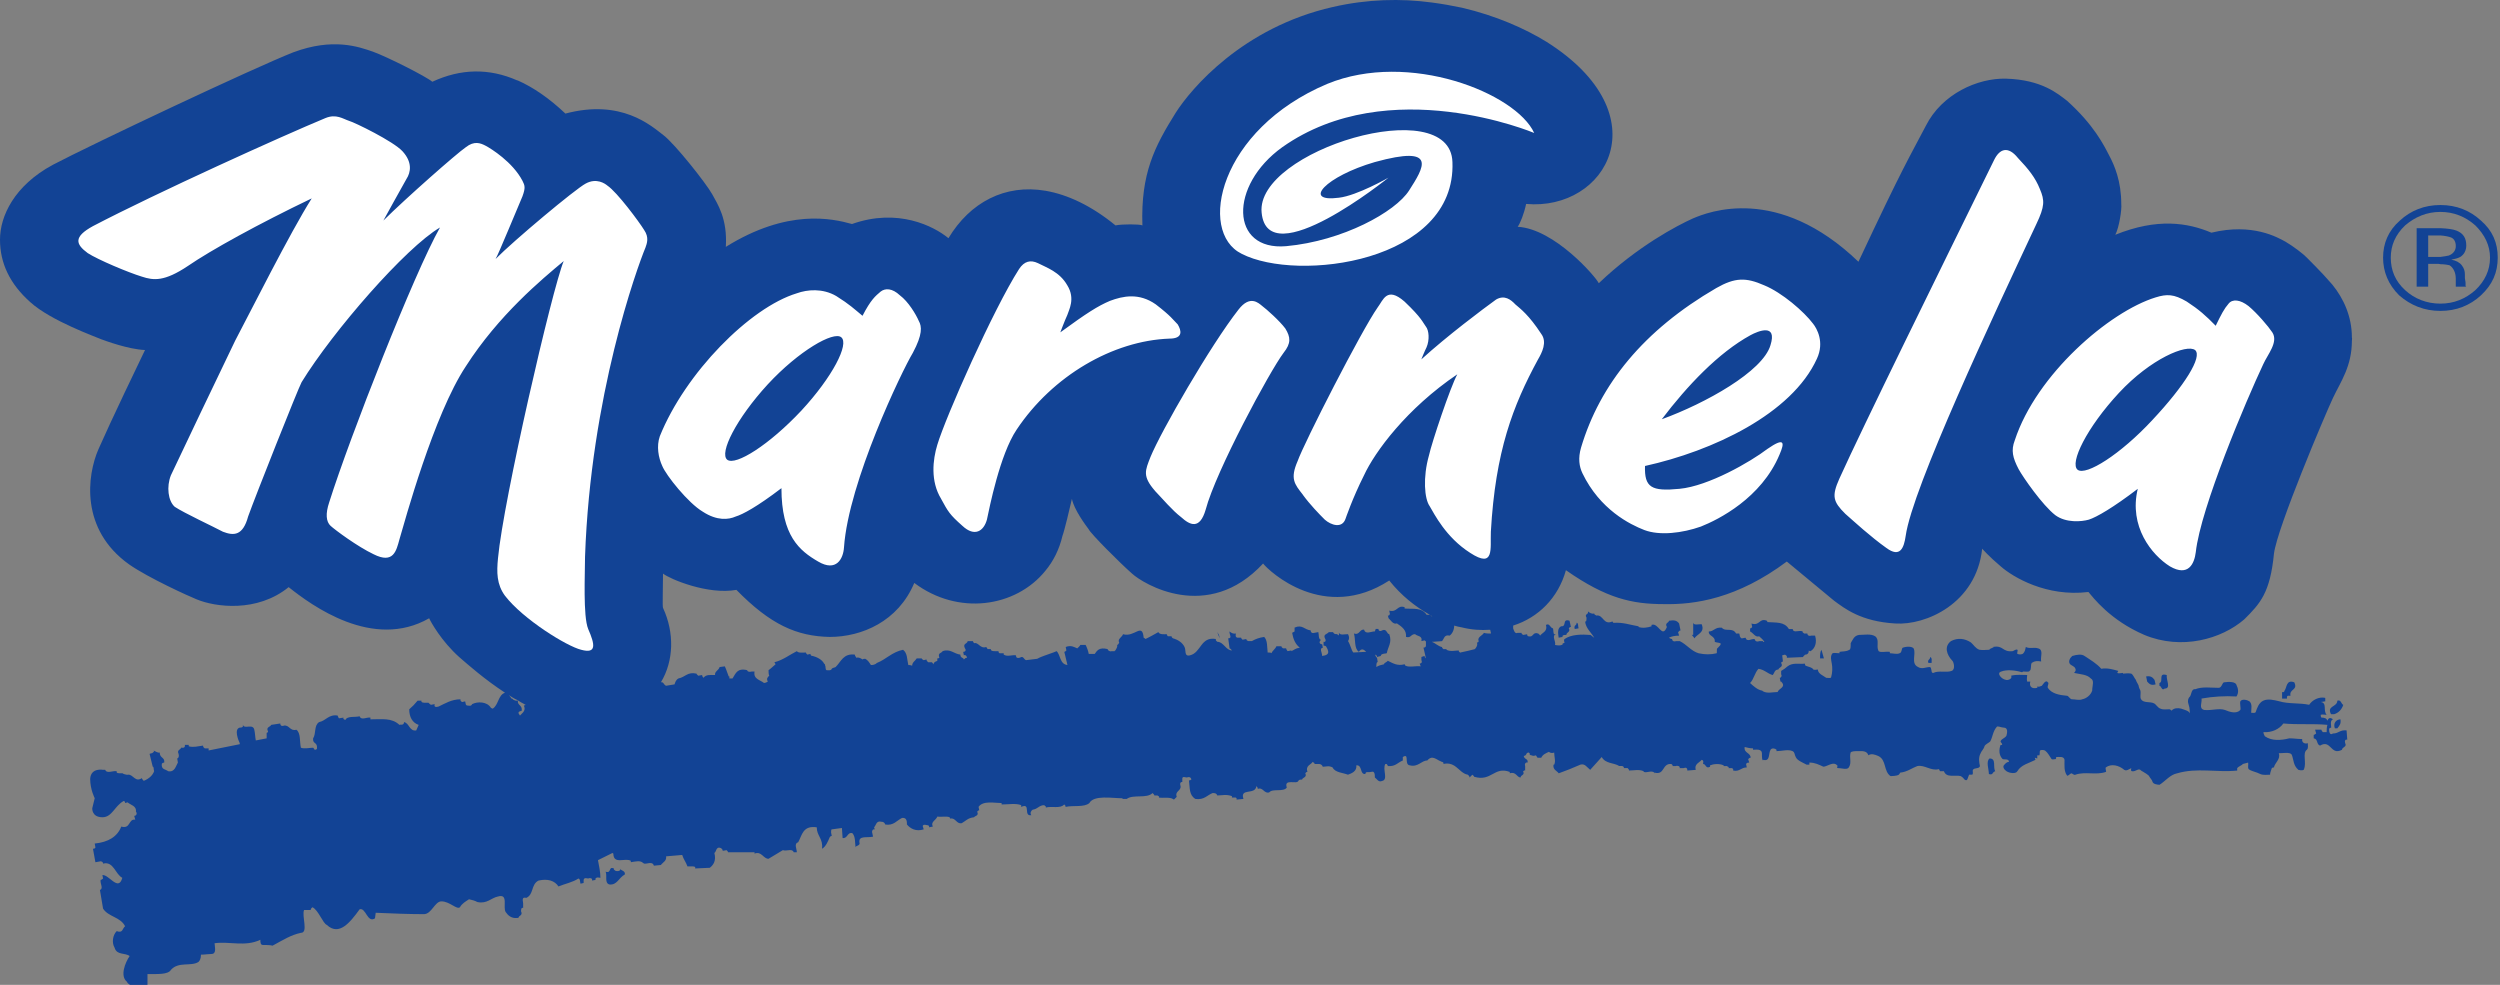 <svg width="132" height="52" viewBox="0 0 132 52" fill="none" xmlns="http://www.w3.org/2000/svg">
<rect x="0" y="0" width="132" height="52" fill="#808080" stroke="none"/>
<g clip-path="url(#clip0_101_3157)">
<path fill-rule="evenodd" clip-rule="evenodd" d="M27.309 4.245C25.814 3.587 24.32 3.623 22.826 4.317C22.512 4.044 20.445 3.001 19.689 2.728C18.951 2.472 17.585 1.978 15.482 2.764C13.433 3.568 4.835 7.626 2.786 8.704C0.757 9.8 0 11.408 0 12.652C0 13.895 0.517 14.991 1.605 15.959C2.694 16.946 5.111 17.806 5.351 17.915C5.553 17.988 6.771 18.445 7.657 18.481C7.381 19.048 5.811 22.319 5.203 23.708C4.594 25.097 4.225 27.948 6.808 29.794C7.822 30.507 10.001 31.494 10.37 31.64C11.366 32.061 13.581 32.353 15.241 31.001C16.458 31.97 19.688 34.345 22.659 32.645C22.751 32.846 23.305 33.851 24.246 34.693C24.689 35.077 25.575 35.862 26.663 36.575C26.294 36.703 26.33 37.215 26.017 37.417L25.925 37.38C25.722 37.033 25.205 37.033 24.928 37.179C24.873 37.307 24.762 37.253 24.689 37.253C24.559 37.253 24.596 37.106 24.559 37.033L24.393 37.069C24.356 37.033 24.283 36.996 24.32 36.923C23.839 36.923 23.508 37.142 23.157 37.306C23.029 37.344 22.899 37.344 22.954 37.178L22.751 37.215C22.696 37.178 22.659 37.142 22.622 37.105H22.456C22.382 37.105 22.216 37.105 22.253 36.995H22.05C21.902 37.178 21.773 37.306 21.607 37.452C21.607 37.854 21.773 38.165 22.106 38.274L21.976 38.567C21.607 38.621 21.607 38.165 21.33 38.129V38.165C21.293 38.312 21.163 38.238 21.09 38.274C20.684 37.89 20.167 37.981 19.558 37.981V37.89C19.355 37.854 19.079 38.055 18.986 37.818C18.747 37.89 18.341 37.781 18.23 38.019C18.193 37.982 18.1 37.982 18.138 37.89L17.898 37.927C17.862 37.89 17.862 37.854 17.825 37.78C17.345 37.707 17.216 38.055 16.847 38.128C16.57 38.31 16.699 38.731 16.533 38.986C16.496 39.297 16.773 39.169 16.736 39.516C16.736 39.553 16.699 39.589 16.606 39.589C16.606 39.553 16.57 39.516 16.533 39.48C16.33 39.48 16.09 39.553 15.887 39.48C15.814 39.17 15.887 38.694 15.648 38.53C15.315 38.621 15.279 38.274 15.002 38.31C14.929 38.347 14.799 38.347 14.799 38.2L14.319 38.273C14.282 38.383 14.023 38.383 14.153 38.621C14.153 38.657 14.116 38.693 14.079 38.693V38.985L13.507 39.095C13.471 38.913 13.471 38.73 13.434 38.565C13.379 38.163 12.899 38.529 12.825 38.272V38.345C12.825 38.418 12.696 38.418 12.659 38.418C12.346 38.49 12.585 39.094 12.659 39.24V39.294L11.016 39.624V39.514H10.813C10.758 39.477 10.721 39.441 10.721 39.367C10.444 39.404 10.204 39.476 9.965 39.404V39.33H9.762V39.404C9.725 39.513 9.632 39.476 9.559 39.476C9.559 39.585 9.319 39.585 9.429 39.806C9.466 39.915 9.429 40.043 9.356 40.043L9.393 40.262C9.283 40.445 9.226 40.792 8.876 40.719C8.746 40.609 8.507 40.647 8.543 40.336C8.543 40.299 8.635 40.262 8.673 40.262C8.709 39.97 8.433 40.043 8.433 39.732C8.34 39.768 8.193 39.659 8.101 39.623L8.137 39.659C8.063 39.806 7.934 39.768 7.898 39.806L8.064 40.481C8.138 40.481 8.101 40.646 8.138 40.719C8.064 40.939 7.861 41.121 7.585 41.231C7.585 41.194 7.492 41.158 7.492 41.084C7.141 41.322 7.049 40.901 6.772 40.901C6.699 40.938 6.403 40.829 6.496 40.829H6.366C6.256 40.829 6.127 40.829 6.163 40.719C5.96 40.682 5.646 40.866 5.554 40.647H5.444C5.444 40.647 4.799 40.519 4.761 41.121C4.761 41.688 5.001 42.145 5.001 42.145L4.871 42.675C4.871 42.675 4.835 43.151 5.407 43.151C5.924 43.151 6.053 42.548 6.532 42.291C6.569 42.291 6.606 42.327 6.606 42.4L6.735 42.364C6.901 42.51 7.216 42.547 7.178 42.858C7.251 42.93 7.215 43.077 7.086 43.077L7.141 43.278C6.772 43.223 6.901 43.789 6.403 43.643C6.2 44.174 5.72 44.466 5.001 44.539L5.037 44.74C5.037 44.777 5.001 44.814 4.908 44.814L5.037 45.526L5.24 45.49C5.314 45.453 5.443 45.49 5.443 45.6C5.997 45.453 6.089 46.166 6.458 46.349C6.255 47.099 5.756 46.166 5.406 46.203L5.442 46.386C5.406 46.422 5.35 46.458 5.313 46.458C5.276 46.659 5.479 46.916 5.276 46.989L5.442 47.975C5.719 48.414 6.365 48.414 6.605 48.907C6.457 49.017 6.495 49.291 6.162 49.163C5.959 49.364 5.886 49.766 6.052 50.041C6.162 50.443 6.606 50.296 6.845 50.479C6.606 50.826 6.328 51.538 6.698 51.831C6.808 52.105 7.381 52.142 7.787 51.996V51.429C8.304 51.429 8.876 51.466 9.024 51.21C9.429 50.754 10.075 51.046 10.481 50.79C10.554 50.716 10.61 50.607 10.61 50.406C10.813 50.406 11.016 50.37 11.164 50.37C11.46 50.37 11.33 49.968 11.33 49.803C12.142 49.693 12.935 50.004 13.747 49.62C13.747 49.731 13.747 49.894 13.876 49.894C13.987 49.894 14.282 49.894 14.392 49.931C14.964 49.62 15.37 49.364 15.887 49.254C16.293 49.254 15.924 48.377 16.054 48.048H16.404C16.404 47.975 16.459 47.938 16.497 47.902C16.811 48.048 17.051 48.76 17.254 48.834C17.899 49.437 18.471 48.724 18.988 48.012C19.321 47.903 19.394 48.761 19.8 48.487L19.837 48.194C20.648 48.231 21.571 48.267 22.383 48.267C22.789 48.267 22.955 47.592 23.306 47.592C23.748 47.592 24.117 48.048 24.284 47.902C24.394 47.701 24.597 47.592 24.763 47.481C24.929 47.518 25.076 47.554 25.206 47.628C25.723 47.737 25.925 47.409 26.295 47.335C26.867 47.17 26.534 47.902 26.701 48.157C26.812 48.322 26.996 48.505 27.309 48.468C27.328 48.468 27.364 48.468 27.383 48.45C27.383 48.34 27.622 48.34 27.512 48.121C27.512 48.048 27.512 47.902 27.622 47.938V47.701C27.622 47.592 27.512 47.335 27.789 47.408C28.195 47.225 28.028 46.696 28.435 46.494C28.914 46.385 29.284 46.494 29.487 46.805C29.838 46.658 30.244 46.586 30.539 46.385C30.65 46.421 30.612 46.531 30.65 46.659L30.816 46.622V46.457C30.853 46.311 30.982 46.385 31.056 46.385C31.129 46.348 31.295 46.348 31.259 46.494L31.462 46.457L31.425 46.421C31.498 46.275 31.628 46.348 31.702 46.348C31.702 46.056 31.629 45.709 31.573 45.416L32.348 45.032C32.348 45.069 32.385 45.069 32.385 45.069C32.385 45.672 33.031 45.27 33.307 45.452V45.525C33.547 45.489 33.806 45.416 33.953 45.562L34.008 45.598C34.156 45.634 34.45 45.451 34.525 45.708L34.894 45.672C35.005 45.525 35.208 45.452 35.17 45.215L36.02 45.142C36.093 45.38 36.223 45.526 36.297 45.745H36.5C36.63 45.745 36.74 45.745 36.703 45.855L37.478 45.819C37.663 45.672 37.829 45.453 37.718 45.033C37.828 44.997 37.791 44.667 38.068 44.778C38.105 44.814 38.161 44.85 38.161 44.924L38.364 44.888C38.401 44.924 38.438 44.96 38.438 44.998H39.84V45.071C40.209 44.924 40.301 45.344 40.578 45.344C40.854 45.18 41.095 45.034 41.335 44.888C41.538 44.96 41.833 44.779 41.907 44.998H42.073C42.073 44.815 41.907 44.541 42.146 44.468C42.349 44.102 42.386 43.572 43.124 43.682C43.124 44.138 43.475 44.285 43.401 44.815C43.603 44.705 43.715 44.431 43.806 44.212C43.843 44.176 43.843 44.138 43.917 44.138L43.881 43.955C43.881 43.919 43.881 43.791 43.917 43.791L44.453 43.718L44.49 44.248C44.766 44.285 44.729 43.919 45.007 43.993C45.173 44.176 45.136 44.468 45.173 44.742C45.173 44.633 45.449 44.669 45.376 44.468C45.339 44.103 45.782 44.249 46.096 44.176L46.059 43.993C46.022 43.92 46.059 43.755 46.188 43.792L46.152 43.682C46.262 43.573 46.262 43.316 46.539 43.389C46.631 43.389 46.705 43.425 46.742 43.535C47.185 43.608 47.351 43.316 47.628 43.188C47.886 43.151 47.886 43.389 47.886 43.535C48.071 43.755 48.365 43.919 48.772 43.791L48.717 43.608C48.772 43.498 48.92 43.572 48.975 43.572C49.012 43.572 49.086 43.608 49.05 43.681L49.253 43.644C49.123 43.389 49.419 43.315 49.492 43.114C49.732 43.151 49.972 43.078 50.138 43.151L50.175 43.224C50.451 43.151 50.507 43.534 50.783 43.462C50.986 43.352 51.096 43.187 51.429 43.151C51.465 43.078 51.705 43.078 51.595 42.859C51.632 42.822 51.632 42.786 51.705 42.786L51.668 42.603C51.908 42.256 52.518 42.402 52.886 42.402V42.476C53.237 42.476 53.643 42.402 53.919 42.512V42.604C54.454 42.366 54.012 43.115 54.454 43.042C54.362 42.933 54.454 42.787 54.528 42.751C54.804 42.714 54.86 42.513 55.137 42.513L55.192 42.568C55.228 42.586 55.247 42.604 55.21 42.64C55.542 42.548 55.985 42.713 56.188 42.476C56.225 42.512 56.261 42.512 56.261 42.604C56.667 42.512 57.239 42.64 57.517 42.403C57.756 41.965 58.734 42.148 59.251 42.148L59.288 42.184H59.491C59.823 41.928 60.542 42.184 60.856 41.873C60.911 41.927 60.949 41.965 60.949 42.001H61.115C61.152 42.037 61.226 42.037 61.19 42.111C61.429 42.148 61.743 42.075 61.928 42.184L61.983 42.22L62.131 42.074C62.021 41.764 62.37 41.764 62.334 41.507C62.297 41.397 62.297 41.288 62.426 41.288V41.087C62.463 40.978 62.574 41.051 62.666 41.051C62.777 41.014 62.869 41.014 62.906 41.16C62.869 41.16 62.832 41.233 62.776 41.196C62.831 41.616 62.776 41.964 63.109 42.183C63.589 42.256 63.755 41.964 64.032 41.872C64.105 41.872 64.234 41.872 64.271 42C64.511 42 64.751 41.927 65.046 42.036V42.109H65.249C65.249 42.109 65.323 42.146 65.286 42.219L65.655 42.183C65.452 41.58 66.282 42 66.337 41.507C66.374 41.544 66.411 41.58 66.411 41.654C66.688 41.544 66.743 41.927 67.019 41.836C67.186 41.617 67.776 41.836 67.942 41.581C67.776 41.087 68.478 41.434 68.551 41.233C68.588 41.161 68.661 41.161 68.754 41.161C68.754 41.052 69.03 41.052 68.92 40.831C68.957 40.795 68.957 40.758 69.031 40.758C68.92 40.41 69.234 40.374 69.308 40.228C69.363 40.264 69.437 40.3 69.4 40.338H69.64C69.714 40.338 69.806 40.374 69.843 40.484C70.009 40.484 70.157 40.411 70.36 40.52C70.49 40.795 70.895 40.795 71.172 40.904C71.375 40.831 71.652 40.721 71.614 40.411C71.947 40.375 71.781 40.904 72.095 40.868V40.831C72.131 40.722 72.261 40.795 72.389 40.758C72.592 40.685 72.592 40.904 72.592 41.051C72.703 41.123 72.777 41.324 72.98 41.233C73.312 41.161 72.98 40.612 73.146 40.338H73.219C73.219 40.374 73.275 40.374 73.275 40.448C73.68 40.484 73.791 40.265 74.068 40.155V39.972C74.437 39.734 74.123 40.374 74.437 40.41C74.88 40.52 75.046 40.155 75.36 40.155C75.433 40.064 75.508 40.027 75.581 40.008C75.766 39.99 75.932 40.155 76.135 40.228C76.171 40.228 76.246 40.264 76.208 40.338C76.706 40.228 76.91 40.539 77.168 40.74C77.261 40.812 77.371 40.886 77.5 40.904C77.537 40.941 77.593 40.977 77.593 41.051L77.741 40.904C77.778 40.941 77.834 40.977 77.834 41.013C78.757 41.288 78.885 40.447 79.716 40.758V40.831C80.048 40.722 80.085 41.051 80.288 41.051C80.288 40.904 80.528 40.942 80.418 40.721C80.454 40.721 80.491 40.649 80.528 40.684V40.447C80.491 40.374 80.528 40.228 80.657 40.264C80.694 40.045 80.491 40.117 80.454 39.916C80.657 39.88 80.528 39.734 80.732 39.734C80.732 39.734 80.732 39.77 80.768 39.77V39.844C80.805 39.88 80.861 39.88 80.861 39.88C80.934 39.916 81.008 39.916 81.101 39.88C81.101 39.916 81.175 39.972 81.175 40.008H81.378C81.451 39.844 81.618 39.77 81.784 39.697C81.857 39.77 81.987 39.77 82.061 39.734C82.061 39.972 82.153 40.191 82.061 40.373H82.024C81.987 40.648 82.19 40.683 82.301 40.83C82.707 40.683 83.039 40.555 83.445 40.373C83.685 40.3 83.796 40.52 83.962 40.648L84.571 39.971C84.774 40.337 85.216 40.263 85.494 40.446H85.66C85.697 40.482 85.771 40.482 85.733 40.555H85.936C85.973 40.609 86.011 40.609 86.011 40.683C86.269 40.683 86.546 40.61 86.786 40.721V40.757C86.989 40.831 87.266 40.61 87.394 40.867L87.358 40.794C87.911 40.941 87.745 40.3 88.243 40.338C88.28 40.374 88.317 40.374 88.317 40.448H88.484C88.557 40.411 88.724 40.448 88.686 40.557H88.889C89.001 40.52 89.092 40.52 89.092 40.685L89.535 40.649C89.443 40.338 89.738 40.265 89.849 40.118C89.978 40.155 89.922 40.265 89.922 40.338C90.088 40.338 90.052 40.611 90.291 40.484V40.411C90.458 40.339 90.772 40.301 91.011 40.411V40.448H91.178C91.214 40.484 91.307 40.484 91.269 40.557H91.472C91.472 40.611 91.546 40.611 91.509 40.685C91.86 40.758 91.915 40.52 92.229 40.52L92.192 40.338C92.229 40.301 92.229 40.264 92.359 40.264L92.303 40.081C92.359 40.045 92.358 40.008 92.433 40.008C92.433 39.734 92.064 39.77 92.119 39.442C92.267 39.478 92.396 39.514 92.562 39.514V39.587C92.674 39.587 92.839 39.551 92.95 39.624C93.079 39.696 93.006 39.879 93.043 40.08C93.043 40.117 93.117 40.153 93.08 40.19C93.117 40.154 93.08 40.154 93.08 40.117C93.486 40.227 93.357 39.806 93.486 39.586C93.56 39.477 93.726 39.514 93.799 39.586V39.66C94.095 39.66 94.408 39.55 94.649 39.66C94.778 39.733 94.741 39.843 94.815 39.971C94.888 40.154 95.184 40.263 95.387 40.373H95.535V40.263C95.831 40.263 96.033 40.373 96.273 40.482C96.476 40.482 96.827 40.153 97.03 40.446C97.03 40.446 96.956 40.519 97.03 40.555C97.269 40.555 97.565 40.683 97.638 40.482C97.768 40.263 97.638 40.007 97.712 39.733C97.767 39.66 97.951 39.66 98.081 39.66C98.321 39.66 98.561 39.624 98.653 39.879C98.801 39.77 99.004 39.843 99.17 39.916C99.613 40.117 99.447 40.719 99.816 40.976C99.889 40.976 100.148 40.976 100.259 40.903C100.296 40.867 100.333 40.794 100.333 40.794C100.702 40.757 100.941 40.557 101.237 40.447C101.625 40.374 101.957 40.721 102.363 40.611C102.4 40.611 102.4 40.684 102.437 40.721H102.64C102.77 41.087 103.212 40.904 103.525 40.977C103.655 41.05 103.655 41.086 103.728 41.16C103.894 41.288 103.894 41.051 103.968 40.904H104.134C104.208 40.831 104.134 40.721 104.171 40.649C104.245 40.52 104.503 40.612 104.54 40.448C104.503 40.265 104.447 40.009 104.577 39.771C104.613 39.662 104.743 39.552 104.78 39.405C104.816 39.295 105.057 39.204 105.094 39.131C105.223 38.875 105.223 38.619 105.426 38.381C105.463 38.309 105.666 38.418 105.795 38.418C106.035 38.418 105.98 38.691 105.943 38.838C105.87 38.984 105.629 39.021 105.629 39.167C105.666 39.203 105.74 39.295 105.703 39.332H105.629C105.537 39.587 105.537 39.88 105.74 40.081C105.833 40.117 106.073 40.045 106.073 40.228C105.943 40.228 105.87 40.338 105.833 40.374C105.703 40.483 105.833 40.649 105.944 40.721C106.11 40.831 106.442 40.868 106.516 40.721C106.719 40.374 107.125 40.301 107.476 40.118C107.476 40.118 107.439 40.046 107.439 40.009C107.476 40.009 107.531 40.046 107.568 40.046V39.881H107.679C107.716 39.808 107.679 39.698 107.716 39.626C107.771 39.589 107.882 39.589 107.974 39.626C108.122 39.735 108.214 39.918 108.325 40.082C108.363 40.118 108.455 40.082 108.528 40.082C108.565 40.082 108.565 40.009 108.565 39.973C108.731 39.973 108.971 39.918 109.007 40.119C109.007 40.412 108.971 40.722 109.137 40.943C109.174 41.015 109.303 40.832 109.377 40.832C109.414 40.832 109.507 40.943 109.58 40.905C110.097 40.722 110.669 40.941 111.185 40.759C111.24 40.759 111.149 40.612 111.185 40.521C111.48 40.302 111.887 40.412 112.163 40.65C112.293 40.722 112.403 40.613 112.532 40.558C112.532 40.612 112.477 40.686 112.569 40.722C112.772 40.759 112.92 40.521 113.049 40.685C113.216 40.795 113.455 40.904 113.492 41.014C113.529 41.087 113.621 41.161 113.658 41.289C113.695 41.398 113.898 41.435 114.027 41.435C114.341 41.234 114.581 40.905 114.95 40.832C116.002 40.521 117.035 40.796 118.124 40.686V40.558C118.216 40.449 118.382 40.411 118.419 40.339L118.697 40.265C118.733 40.375 118.66 40.52 118.733 40.612C118.863 40.722 119.139 40.759 119.342 40.868C119.508 40.941 119.711 40.904 119.859 40.904C119.859 40.795 119.914 40.685 119.952 40.557C119.989 40.52 120.062 40.52 120.062 40.52C120.117 40.265 120.431 40.082 120.32 39.771C120.56 39.771 120.91 39.698 121.003 39.845C121.113 40.118 121.077 40.411 121.354 40.649C121.483 40.685 121.65 40.685 121.65 40.612C121.798 40.265 121.558 39.771 121.798 39.588C121.89 39.516 121.853 39.369 121.853 39.241C121.686 39.295 121.52 39.204 121.558 39.022C121.318 39.022 121.114 38.984 120.875 38.984C120.431 39.094 119.952 39.131 119.583 38.875C119.545 38.802 119.509 38.729 119.509 38.656C119.952 38.692 120.358 38.491 120.561 38.2C121.317 38.272 122.129 38.2 122.886 38.272C122.848 38.419 122.848 38.528 122.848 38.656H122.645C122.608 38.62 122.571 38.564 122.571 38.528H122.238L122.293 38.729C122.238 38.765 122.2 38.801 122.164 38.801V38.984C122.403 39.022 122.293 39.295 122.496 39.368C123.087 39.021 123.05 39.916 123.659 39.587C123.659 39.441 123.936 39.441 123.825 39.24C123.788 39.13 123.825 39.021 123.936 39.057L123.899 38.564C123.53 38.528 123.493 38.729 123.179 38.729C123.013 38.839 122.976 38.656 122.976 38.491C122.976 38.455 123.051 38.419 123.088 38.419C123.088 38.272 123.014 38.053 123.18 37.98C123.014 37.853 122.941 37.926 122.885 38.054C122.847 37.926 122.737 37.889 122.571 37.889C122.534 37.853 122.534 37.78 122.534 37.743C122.607 37.707 122.737 37.743 122.847 37.743C122.644 37.524 122.885 37.103 122.534 37.066L122.774 37.03V36.847C122.441 36.774 122.091 36.957 121.924 37.213C121.408 37.103 120.835 37.176 120.356 37.03C120.06 36.957 119.747 36.883 119.507 36.993C119.267 37.103 119.175 37.377 119.101 37.596C119.065 37.669 118.935 37.633 118.862 37.633C118.862 37.414 118.935 37.176 118.769 37.03C118.659 36.957 118.382 36.883 118.29 37.03C118.253 37.176 118.326 37.377 118.29 37.487C118.087 37.707 117.736 37.596 117.478 37.487C117.164 37.378 116.795 37.524 116.389 37.487C116.076 37.415 116.279 37.104 116.241 36.884C116.85 36.774 117.477 36.738 118.087 36.774C118.216 36.573 118.18 36.354 118.087 36.171C118.05 35.989 117.681 35.989 117.441 36.025C117.331 36.025 117.331 36.281 117.165 36.317C116.722 36.317 116.28 36.244 115.911 36.39C115.708 36.353 115.708 36.664 115.634 36.773C115.505 36.883 115.505 37.066 115.561 37.212C115.634 37.413 115.598 37.523 115.634 37.668C115.561 37.522 115.358 37.486 115.154 37.413C114.988 37.376 114.785 37.376 114.655 37.523C114.619 37.486 114.582 37.449 114.545 37.449C114.379 37.449 114.213 37.486 114.065 37.413C113.936 37.376 113.825 37.174 113.733 37.138C113.53 37.028 113.179 37.138 113.049 36.919C112.976 36.81 113.049 36.627 113.013 36.462C112.976 36.389 112.921 36.279 112.921 36.207C112.884 36.098 112.81 36.024 112.773 35.897C112.68 35.787 112.644 35.641 112.533 35.568C112.367 35.53 112.201 35.568 112.091 35.568V35.53C111.592 35.603 111.888 35.457 111.833 35.42C111.556 35.347 111.279 35.255 110.947 35.311C110.707 35.037 110.393 34.854 110.062 34.635C109.914 34.525 109.656 34.562 109.416 34.635C109.305 34.726 109.176 34.928 109.305 35.074C109.379 35.146 109.545 35.183 109.582 35.311C109.619 35.384 109.582 35.457 109.509 35.53C109.823 35.603 110.191 35.603 110.395 35.823C110.598 35.933 110.468 36.207 110.468 36.463C110.395 36.701 110.155 36.883 109.951 36.92C109.785 36.993 109.582 36.92 109.379 36.92C109.269 36.883 109.213 36.737 109.139 36.737C108.733 36.701 108.327 36.628 108.124 36.317C108.087 36.208 108.216 36.061 108.124 36.025C108.014 35.86 107.848 36.171 107.81 36.208C107.718 36.244 107.644 36.281 107.57 36.244V36.317C107.275 36.39 107.128 36.244 107.201 35.988H107.035C106.998 35.859 107.035 35.75 107.035 35.64C106.759 35.64 106.481 35.603 106.187 35.677C106.279 35.859 105.984 35.932 105.91 35.896C105.671 35.859 105.393 35.53 105.671 35.456C105.948 35.346 106.39 35.384 106.76 35.494C106.796 35.494 106.796 35.456 106.833 35.456C106.963 35.456 107.129 35.494 107.165 35.42C107.276 35.347 107.202 35.11 107.276 35C107.442 34.89 107.571 34.89 107.774 34.927C107.719 34.69 107.922 34.306 107.608 34.233C107.405 34.16 107.165 34.27 106.963 34.16C106.926 34.306 106.926 34.415 106.796 34.525C106.723 34.562 106.593 34.562 106.52 34.525C106.483 34.489 106.557 34.342 106.52 34.306C106.446 34.27 106.354 34.342 106.28 34.379C105.708 34.452 105.8 34.05 105.228 34.16C105.394 34.16 104.952 34.269 105.062 34.306C104.859 34.306 104.711 34.342 104.508 34.306C104.305 34.233 104.213 34.05 104.065 33.922C103.733 33.703 103.364 33.667 103.013 33.849C102.644 34.124 102.773 34.562 103.087 34.892C103.16 34.965 103.253 35.348 103.05 35.422C102.773 35.532 102.367 35.386 102.072 35.532C101.961 35.532 101.999 35.386 101.961 35.313C101.961 35.258 101.924 35.221 101.887 35.221C101.684 35.221 101.482 35.349 101.279 35.221C100.873 35.038 101.187 34.527 101.039 34.234C100.946 34.124 100.67 34.124 100.467 34.198C100.393 34.234 100.43 34.453 100.301 34.491C100.153 34.563 99.95 34.491 99.784 34.491V34.418C99.581 34.382 99.212 34.491 99.175 34.345C99.064 34.09 99.248 33.779 99.009 33.596C98.769 33.449 98.455 33.523 98.16 33.523C97.883 33.559 97.809 33.816 97.717 33.961C97.717 34.126 97.717 34.309 97.643 34.309C97.477 34.419 97.274 34.382 97.126 34.419V34.492C96.997 34.492 96.831 34.455 96.757 34.492C96.628 34.638 96.684 34.857 96.72 35.04C96.757 35.259 96.757 35.498 96.684 35.753C96.684 35.826 96.517 35.789 96.426 35.789C96.278 35.68 95.983 35.57 95.983 35.35C95.91 35.35 95.835 35.387 95.743 35.35C95.669 35.222 95.503 35.222 95.337 35.149C95.3 35.113 95.3 35.077 95.3 35.04C94.987 35.077 94.654 34.967 94.377 35.187C94.304 35.259 94.174 35.351 94.045 35.424V35.607C94.1 35.68 94.045 35.789 93.971 35.789L94.009 35.99H94.046C94.341 36.283 93.898 36.356 93.861 36.539C93.603 36.539 93.326 36.631 93.086 36.502L93.048 36.466C92.809 36.43 92.606 36.247 92.403 36.064C92.606 35.863 92.642 35.534 92.846 35.315C93.159 35.351 93.326 35.571 93.602 35.644C93.694 35.534 93.694 35.351 93.897 35.351C93.934 35.223 94.174 35.223 94.045 35.004C94.045 34.967 94.1 34.931 94.138 34.931L94.101 34.602L94.249 34.565C94.304 34.602 94.378 34.638 94.341 34.73L95.191 34.694C95.215 34.657 95.24 34.627 95.264 34.603C95.264 34.603 95.301 34.603 95.301 34.566C95.467 34.566 95.504 34.456 95.504 34.347C95.504 34.347 95.541 34.383 95.597 34.383C95.836 34.237 95.947 33.927 95.836 33.561H95.633C95.541 33.598 95.43 33.561 95.43 33.451H95.264C95.228 33.415 95.135 33.379 95.191 33.341C94.988 33.25 94.692 33.451 94.655 33.213H94.453C94.213 32.811 93.769 32.884 93.327 32.847L93.29 32.775C92.884 32.61 92.921 33.068 92.478 32.921L92.515 33.104C92.478 33.14 92.478 33.177 92.405 33.177V33.341C92.571 33.414 92.681 33.67 92.884 33.597C93.014 33.706 93.087 33.78 93.16 33.89H93.087V33.853H92.884C92.811 33.89 92.681 33.89 92.644 33.744C92.478 33.708 92.239 33.927 92.164 33.671L91.961 33.708C91.832 33.635 91.87 33.525 91.832 33.452H91.666C91.481 33.105 91.112 33.38 90.909 33.141C90.54 33.105 90.503 33.342 90.226 33.342C90.189 33.598 90.576 33.561 90.539 33.891C90.632 33.927 90.742 33.927 90.835 33.963C90.909 34.018 90.743 34.164 90.668 34.238C90.632 34.274 90.668 34.494 90.632 34.494C90.336 34.566 90.023 34.566 89.69 34.494C89.303 34.383 89.045 34.018 88.694 33.853H88.491C88.399 33.89 88.288 33.853 88.288 33.744C88.252 33.744 88.159 33.708 88.122 33.671C88.252 33.599 88.454 33.562 88.657 33.562L88.602 33.38C88.657 33.343 88.657 33.288 88.732 33.288L88.657 32.922C88.528 32.739 88.363 32.739 88.122 32.776C88.122 32.886 87.882 32.886 88.012 33.105C87.754 33.744 87.569 32.849 87.2 32.996V33.069C86.997 33.141 86.72 33.178 86.517 33.105V33.069C86.073 32.996 85.705 32.849 85.188 32.886L85.133 32.813C84.654 33.032 84.654 32.429 84.285 32.502C84.248 32.465 84.174 32.465 84.174 32.393C84.044 32.429 83.934 32.356 83.842 32.283C83.897 32.465 83.639 32.393 83.768 32.612C83.768 32.703 83.768 32.849 83.694 32.813C83.731 33.178 84.007 33.38 84.174 33.671C84.1 33.635 84.007 33.525 83.971 33.525C83.527 33.489 82.956 33.489 82.605 33.744C82.55 33.817 82.605 33.891 82.605 33.927C82.605 33.963 82.55 33.963 82.513 33.963V34.018C82.402 34.128 82.107 34.054 82.107 34.054C82.162 33.853 81.904 33.56 82.162 33.488H82.07C81.996 33.451 82.032 33.25 81.996 33.178C81.83 33.141 81.83 32.885 81.627 32.995C81.72 33.342 81.461 33.379 81.314 33.561C81.314 33.525 81.259 33.488 81.222 33.451C80.909 33.341 80.982 33.67 80.706 33.598C80.669 33.598 80.632 33.561 80.632 33.488L80.429 33.524C80.374 33.488 80.337 33.488 80.337 33.414H80.134C79.987 33.487 79.931 33.286 79.895 33.177V33.03C81.224 32.61 82.275 31.569 82.681 30.106C84.821 31.605 86.186 31.897 87.848 31.897C89.49 31.933 91.723 31.604 94.343 29.649C94.343 29.649 96.281 31.257 96.835 31.714C97.406 32.134 98.255 32.811 100.064 32.92C101.687 33.029 104.345 31.861 104.659 28.972C104.659 28.972 105.028 29.392 105.637 29.904C106.283 30.471 108.054 31.53 110.268 31.257C110.508 31.53 111.394 32.737 113.22 33.523C115.195 34.345 117.298 33.742 118.498 32.701C119.346 31.861 119.863 31.294 120.066 29.229C120.232 27.876 122.778 21.864 123.184 21.004C123.59 20.146 124.18 19.341 124.18 17.988C124.18 17.934 124.199 17.878 124.18 17.824C124.18 16.727 123.756 15.777 123.147 15.028C122.502 14.279 121.967 13.785 121.8 13.602C121.653 13.438 121.081 12.999 120.675 12.762C120.269 12.543 118.94 11.757 116.763 12.286C115.509 11.756 113.903 11.5 111.689 12.396C111.892 12.012 112.04 11.044 112.003 10.769C112.003 9.581 111.652 8.74 111.356 8.192C111.08 7.661 110.563 6.602 109.142 5.322C108.662 4.957 107.813 4.207 105.913 4.153C104.418 4.116 102.537 4.957 101.687 6.638C100.802 8.338 100.543 8.667 98.126 13.82C93.864 9.727 90.192 11.188 89.38 11.536C88.569 11.901 86.465 12.998 84.416 14.954C84.25 14.606 82.073 12.084 80.135 11.974C80.265 11.791 80.468 11.298 80.579 10.768C84.823 11.152 87.757 6.071 81.668 2.215C80.542 1.52 78.992 0.826 77.184 0.406C76.667 0.296 76.151 0.205 75.597 0.132C73.974 -0.087 72.202 -0.051 70.376 0.369C65.614 1.447 62.884 4.682 62.072 5.962C60.965 7.734 60.227 9.16 60.319 11.901C60.191 11.829 59.23 11.829 58.898 11.901C57.625 10.859 56.371 10.275 55.208 10.073C53.068 9.708 51.222 10.676 50.078 12.577C49.303 11.938 47.402 10.969 44.985 11.828C43.934 11.535 41.59 11.005 38.324 13.034C38.416 11.535 37.881 10.767 37.604 10.255C37.291 9.689 35.629 7.587 35.021 7.13C34.375 6.636 32.807 5.211 29.854 5.997C29.004 5.193 28.156 4.608 27.326 4.243L27.309 4.245ZM77.168 34.436C77.15 34.454 77.113 34.454 77.094 34.454C77.058 34.418 77.021 34.418 77.021 34.345C76.855 34.345 76.577 34.418 76.375 34.309V34.273H76.209C76.171 34.236 76.136 34.2 76.136 34.163C75.933 34.127 75.803 33.962 75.6 33.89L76.136 33.853C76.247 33.744 76.247 33.488 76.542 33.561C76.689 33.451 76.781 33.25 76.781 33.031C76.911 33.068 77.039 33.105 77.169 33.123C77.685 33.251 78.183 33.288 78.682 33.251L78.719 33.416V33.452C78.589 33.452 78.479 33.452 78.35 33.416C78.276 33.562 77.981 33.635 78.073 33.854C78.073 33.891 78.037 33.927 77.981 33.927C78.037 34.055 77.945 34.202 77.87 34.274C77.612 34.348 77.409 34.385 77.169 34.439L77.168 34.436ZM75.581 32.535C75.563 32.535 75.544 32.517 75.526 32.499C75.544 32.499 75.563 32.517 75.581 32.517C75.6 32.535 75.636 32.535 75.654 32.535H75.581ZM55.192 34.601C55.044 34.655 54.896 34.71 54.767 34.784L54.177 34.856C54.047 34.82 54.047 34.601 53.845 34.728C53.715 34.764 53.642 34.728 53.642 34.601C53.439 34.564 53.199 34.692 52.996 34.564V34.492H52.793C52.757 34.492 52.72 34.455 52.72 34.382H52.554C52.443 34.382 52.314 34.382 52.314 34.272H52.148C52.111 34.235 52.111 34.199 52.074 34.162C51.742 34.272 51.668 33.889 51.429 33.961C51.429 33.925 51.336 33.889 51.392 33.851H51.096C51.06 34.016 50.82 33.961 50.949 34.235C51.022 34.308 50.985 34.418 50.856 34.418L50.892 34.601C50.948 34.564 50.985 34.601 51.022 34.637C51.046 34.673 51.059 34.704 51.059 34.728C50.985 34.728 50.949 34.764 50.892 34.82C50.856 34.692 50.708 34.765 50.708 34.564C50.376 34.528 50.173 34.235 49.767 34.382C49.73 34.492 49.49 34.454 49.6 34.729C49.576 34.753 49.539 34.765 49.49 34.765V34.894C49.416 34.93 49.324 34.93 49.287 35.077C49.287 35.04 49.214 35.004 49.214 34.967H49.011C48.974 34.931 48.918 34.894 48.918 34.821L48.77 34.857C48.715 34.821 48.641 34.785 48.679 34.765H48.401C48.328 34.894 48.162 34.966 48.162 35.149C48.069 35.113 47.995 35.113 47.959 35.113C47.885 34.82 47.922 34.492 47.682 34.309C47.11 34.419 46.778 34.821 46.299 35.004C46.187 35.113 46.059 35.113 45.984 35.113C45.892 34.966 45.818 34.857 45.689 34.784C45.652 34.784 45.578 34.784 45.541 34.82C45.448 34.765 45.375 34.692 45.209 34.728C45.209 34.692 45.135 34.637 45.135 34.563C44.526 34.491 44.415 34.929 44.12 35.221C44.047 35.257 43.954 35.257 43.917 35.313C43.881 35.422 43.715 35.386 43.641 35.386C43.568 35.349 43.605 35.185 43.568 35.148C43.568 35.112 43.568 35.075 43.513 35.039C43.403 34.82 43.125 34.692 42.922 34.637C42.83 34.637 42.793 34.601 42.793 34.527L42.627 34.563C42.59 34.527 42.553 34.491 42.553 34.453C42.387 34.453 42.147 34.49 42.074 34.381C41.705 34.563 41.336 34.856 40.893 34.965C40.893 35.002 40.948 35.038 40.948 35.075C40.819 35.184 40.69 35.312 40.579 35.385C40.579 35.495 40.579 35.604 40.616 35.678C40.541 35.75 40.449 35.824 40.541 35.988C40.486 36.024 40.412 36.06 40.338 36.06C40.135 35.896 39.766 35.859 39.84 35.457H39.692C39.562 35.495 39.452 35.457 39.452 35.385C38.917 35.256 38.843 35.568 38.677 35.823H38.511V35.714H38.474C38.401 35.531 38.364 35.385 38.271 35.184L37.995 35.22C37.958 35.385 37.719 35.457 37.755 35.641C37.516 35.641 37.275 35.604 37.147 35.788C37.11 35.751 37.073 35.715 37.073 35.641L36.87 35.678C36.833 35.641 36.777 35.604 36.777 35.568C36.298 35.458 36.187 35.751 35.818 35.824C35.688 35.898 35.652 36.025 35.615 36.135L35.172 36.208C35.044 36.171 35.044 35.989 34.896 36.025C35.579 34.892 35.616 33.411 35.007 32.096C34.97 32.022 35.007 31.036 35.007 30.286C35.376 30.579 37.387 31.419 38.882 31.145C40.69 32.991 42.075 33.594 43.808 33.63C45.506 33.63 47.425 32.808 48.274 30.779C50.58 32.515 53.625 32.077 55.194 30.14C55.618 29.629 55.932 29.007 56.098 28.294C56.19 28.074 56.504 26.758 56.597 26.338C56.707 26.905 57.317 27.727 57.483 27.946C57.593 28.183 59.126 29.719 59.771 30.285C60.343 30.816 63.757 32.917 66.691 29.755C67.023 30.175 69.919 32.88 73.352 30.651C73.997 31.455 74.717 32.021 75.492 32.46H75.326C75.049 32.058 74.643 32.168 74.163 32.13V32.058C73.758 31.93 73.794 32.351 73.352 32.241L73.388 32.423C73.352 32.46 73.352 32.533 73.278 32.496L73.315 32.643C73.425 32.734 73.555 32.99 73.758 32.916C74.034 33.099 74.274 33.282 74.237 33.629C74.514 33.702 74.478 33.483 74.717 33.483C74.809 33.593 75.123 33.557 75.05 33.849L75.216 33.812C75.253 33.849 75.289 33.849 75.289 33.885V34.122C75.253 34.159 75.253 34.195 75.16 34.195L75.289 34.762C75.253 34.725 75.216 34.689 75.216 34.633L75.05 34.688V34.852C75.087 34.925 75.087 35.035 74.958 35.035L75.013 35.182C74.773 35.145 74.404 35.255 74.201 35.145L74.165 35.073C73.759 35.182 73.519 35 73.278 34.89C73.223 34.964 73.075 35 73.075 35.073C72.909 35.109 72.781 35.145 72.67 35.219C72.67 35.146 72.67 35.036 72.707 34.964H72.744L72.707 34.725C72.67 34.725 72.633 34.634 72.596 34.561C72.67 34.597 72.707 34.597 72.707 34.689L72.91 34.634V34.598C72.984 34.488 73.15 34.524 73.223 34.488C73.278 34.159 73.519 33.921 73.353 33.483C73.223 33.483 73.223 33.173 72.984 33.282C72.91 33.337 72.781 33.337 72.781 33.209H72.633C72.633 33.282 72.596 33.282 72.596 33.337C72.393 33.337 72.099 33.52 72.024 33.246C71.784 33.21 71.784 33.558 71.489 33.447C71.582 33.777 71.489 34.233 71.748 34.416C71.895 34.197 72.024 34.306 72.135 34.416L71.452 34.452C71.342 34.306 71.304 34.05 71.176 33.849C71.249 33.74 71.249 33.63 71.176 33.484C70.973 33.484 70.77 33.558 70.695 33.411V33.557C70.659 33.521 70.566 33.447 70.492 33.484C70.456 33.447 70.363 33.411 70.401 33.375H70.161C70.087 33.484 69.847 33.484 69.958 33.704C70.013 33.777 70.013 33.923 69.884 33.887V34.088C69.958 34.088 70.013 34.124 70.013 34.124C70.29 34.562 70.013 34.6 69.81 34.636C69.81 34.453 69.644 34.234 69.847 34.198L69.81 34.015H69.755C69.571 33.923 69.755 33.778 69.755 33.778H69.718C69.608 33.705 69.645 33.522 69.608 33.376L69.405 33.412C69.313 33.448 69.202 33.412 69.202 33.284C68.87 33.248 68.76 32.955 68.354 33.137V33.338C68.316 33.375 68.28 33.375 68.225 33.411C68.28 33.74 68.391 34.014 68.63 34.197C68.39 34.233 68.354 34.306 68.187 34.38V34.343L67.984 34.38C67.947 34.343 67.91 34.27 67.91 34.233H67.744C67.707 34.197 67.634 34.16 67.671 34.123H67.393C67.338 34.27 67.191 34.342 67.135 34.489C67.099 34.452 67.025 34.452 66.933 34.452C66.896 34.16 66.933 33.813 66.748 33.63C66.49 33.667 66.287 33.74 66.102 33.849H65.9C65.844 33.813 65.808 33.813 65.808 33.74L65.605 33.777C65.568 33.74 65.531 33.704 65.531 33.668H65.328C65.199 33.631 65.255 33.485 65.255 33.448C65.089 33.485 64.959 33.376 64.922 33.338C64.886 33.485 65.089 33.704 64.849 33.704L64.922 34.234C64.959 34.234 65.015 34.307 65.051 34.343C64.72 34.343 64.609 33.887 64.276 33.887C64.238 33.85 64.165 33.814 64.203 33.74C63.391 33.594 63.428 34.453 62.837 34.6C62.505 34.691 62.634 34.307 62.542 34.16C62.431 33.923 62.192 33.777 61.934 33.704C61.897 33.668 61.86 33.668 61.86 33.595H61.676C61.639 33.595 61.639 33.559 61.602 33.485C61.473 33.485 61.233 33.521 61.16 33.376C60.957 33.485 60.717 33.631 60.477 33.741C60.477 33.705 60.421 33.705 60.385 33.669C60.31 32.846 59.904 33.669 59.296 33.486C59.259 33.632 58.983 33.741 59.093 33.924C59.056 34.016 59.019 34.052 58.983 34.052C59.019 34.161 58.928 34.272 58.89 34.345C58.89 34.345 58.853 34.345 58.853 34.382H58.687C58.613 34.418 58.484 34.345 58.484 34.272C58.04 34.162 57.93 34.345 57.801 34.527H57.487C57.45 34.344 57.394 34.198 57.321 34.052H57.044C57.007 34.125 56.915 34.199 56.878 34.235C56.712 34.161 56.545 34.052 56.269 34.161L56.306 34.344C56.269 34.381 56.232 34.417 56.195 34.417L56.361 35.112C55.955 35.075 55.992 34.563 55.789 34.381C55.586 34.472 55.383 34.527 55.198 34.6L55.192 34.601ZM27.309 36.995C27.18 37.014 27.051 36.923 27.014 36.849V36.922C26.977 36.813 26.902 36.739 26.866 36.703C27.014 36.794 27.142 36.885 27.308 36.958C27.438 37.049 27.585 37.123 27.751 37.214C27.751 37.214 27.714 37.251 27.658 37.251C27.788 37.525 27.585 37.635 27.455 37.781C27.419 37.745 27.419 37.708 27.382 37.671V37.598C27.419 37.562 27.455 37.562 27.548 37.526C27.585 37.215 27.308 37.252 27.345 36.995H27.308H27.309ZM64.27 33.377L64.4 33.706L64.363 33.523L64.271 33.377H64.27ZM83.147 33.212L83.349 33.176C83.313 33.066 83.349 32.883 83.239 32.883C83.276 33.029 83.073 32.993 83.147 33.212ZM82.944 33.102L82.87 32.773C82.464 32.645 82.741 33.102 82.427 33.066C82.224 33.176 82.26 33.413 82.297 33.669L82.5 33.632V33.596C82.5 33.523 82.629 33.523 82.703 33.523C82.703 33.377 82.943 33.377 82.832 33.176C82.87 33.139 82.87 33.103 82.944 33.103V33.102ZM96.1 34.765H96.303L96.174 34.309C96.099 34.419 96.099 34.564 96.099 34.765H96.1ZM89.476 33.705C89.569 33.486 90.048 33.412 89.845 32.956C89.679 32.956 89.439 33.028 89.401 32.883V33.522H89.328L89.476 33.705ZM101.821 35.003H101.987C101.987 34.893 102.024 34.728 101.913 34.692C101.913 34.856 101.747 34.82 101.821 35.003ZM113.316 35.716L113.371 35.989C113.481 36.1 113.556 36.209 113.815 36.136L113.76 35.899C113.649 35.752 113.557 35.679 113.316 35.716ZM114.018 36.063V36.21C114.129 36.21 114.129 36.502 114.295 36.356C114.646 36.356 114.368 35.9 114.405 35.644C113.926 35.498 114.257 35.991 114.018 36.064V36.063ZM123.41 36.995C123.41 37.343 122.838 37.252 123.078 37.709H123.244C123.484 37.636 123.65 37.453 123.724 37.216C123.613 37.179 123.613 36.923 123.41 36.996V36.995ZM121.14 36.027C120.698 35.862 120.753 36.319 120.623 36.465C120.623 36.502 120.587 36.574 120.494 36.538V36.885H120.752V36.813C120.752 36.703 120.862 36.74 120.937 36.74C120.863 36.356 121.342 36.466 121.139 36.027H121.14ZM123.281 38.457H123.41C123.52 38.31 123.613 38.238 123.577 37.981C123.374 37.981 123.171 38.164 123.281 38.457ZM105.05 40.048C104.847 40.194 105.013 40.614 105.013 40.87C105.253 40.943 105.18 40.76 105.346 40.723C105.216 40.485 105.419 40.047 105.05 40.047V40.048ZM32.716 45.823L32.753 45.914C32.716 46.024 32.55 45.987 32.513 45.987C32.458 45.951 32.383 45.914 32.42 45.86C32.106 45.714 32.309 46.134 31.978 46.025C32.07 46.244 31.904 46.628 32.181 46.701C32.586 46.738 32.661 46.354 32.992 46.171C33.029 45.952 32.753 45.988 32.716 45.824V45.823Z" fill="#124395"/>
<path fill-rule="evenodd" clip-rule="evenodd" d="M4.632 13.364C3.986 12.889 3.875 12.505 4.908 11.939C8.266 10.184 14.928 7.169 17.179 6.236C17.752 5.999 18.102 6.273 18.434 6.383C18.71 6.456 20.777 7.462 21.256 7.991C21.773 8.557 21.699 9.088 21.459 9.453C21.256 9.801 20.242 11.646 20.242 11.646C21.459 10.44 24.117 8.1 24.597 7.772C25.04 7.424 25.372 7.552 25.648 7.699C25.926 7.845 27.07 8.557 27.586 9.545C27.715 9.801 27.752 9.911 27.586 10.367C27.383 10.824 26.294 13.492 26.165 13.675C27.143 12.688 30.373 9.983 30.926 9.691C31.498 9.38 31.941 9.691 32.071 9.8C32.587 10.147 33.75 11.719 34.008 12.139C34.284 12.541 34.156 12.852 34.081 13.071C33.639 14.132 31.184 20.893 30.89 29.392C30.89 30.286 30.779 32.535 31.056 33.211C31.425 34.053 31.498 34.527 30.687 34.308C29.93 34.125 27.623 32.7 26.664 31.457C26.221 30.854 26.221 30.215 26.295 29.465C26.571 26.449 29.155 15.246 29.764 13.784C28.601 14.753 26.331 16.635 24.597 19.34C22.899 21.898 21.367 27.546 21.091 28.478C20.925 29.081 20.778 29.794 19.726 29.264C18.877 28.862 17.696 27.985 17.456 27.765C17.216 27.546 17.179 27.126 17.382 26.522C18.471 23.068 21.866 14.423 23.232 12.011C21.424 13.07 17.585 17.476 15.924 20.18C15.758 20.473 13.47 26.23 13.101 27.271C12.824 28.295 12.344 28.295 11.772 28.076C11.255 27.801 9.723 27.089 9.226 26.759C8.875 26.448 8.783 25.7 9.023 25.096C9.355 24.383 11.698 19.467 12.417 17.987C13.192 16.524 15.314 12.284 16.459 10.475C13.636 11.828 11.126 13.216 9.926 14.04C8.672 14.881 8.1 14.807 7.49 14.606C6.77 14.387 5.165 13.71 4.63 13.363L4.632 13.364ZM45.541 16.673C45.984 15.814 46.224 15.63 46.501 15.393C46.74 15.21 47.109 15.21 47.515 15.594C47.958 15.923 48.364 16.599 48.512 16.946C48.678 17.239 48.715 17.659 48.199 18.628C47.626 19.578 44.803 25.445 44.563 28.899C44.526 29.503 44.157 30.215 43.198 29.649C42.22 29.082 41.26 28.297 41.26 25.775C39.968 26.761 39.212 27.163 38.843 27.273C38.473 27.438 37.865 27.511 37.108 27.018C36.333 26.561 35.17 25.099 34.968 24.605C34.765 24.167 34.654 23.564 34.838 23.034C36.185 19.689 39.599 16.234 42.071 15.486C42.625 15.285 43.436 15.211 44.156 15.632C44.858 16.071 45.097 16.309 45.54 16.674L45.541 16.673ZM42.312 21.68C43.953 19.908 44.858 18.153 44.415 17.806C44.009 17.477 42.182 18.518 40.54 20.291C38.88 22.1 37.957 23.928 38.4 24.276C38.843 24.605 40.614 23.49 42.312 21.68ZM116.988 17.202C117.283 16.599 117.431 16.306 117.67 16.032C117.873 15.777 118.279 15.813 118.723 16.161C119.165 16.526 119.775 17.239 119.978 17.549C120.31 18.061 119.738 18.701 119.499 19.231C118.613 21.113 116.196 26.797 115.937 29.155C115.863 29.758 115.549 30.471 114.571 29.904C113.612 29.302 112.394 27.803 112.874 25.81C111.582 26.797 110.697 27.309 110.291 27.437C109.903 27.547 109.091 27.62 108.519 27.2C107.837 26.669 106.822 25.208 106.582 24.769C106.269 24.166 106.176 23.782 106.379 23.252C107.523 19.761 111.38 16.453 113.816 15.703C114.406 15.52 114.775 15.52 115.459 15.922C116.104 16.342 116.473 16.672 116.99 17.202H116.988ZM113.649 22.173C115.346 20.363 116.306 18.828 115.9 18.482C115.458 18.152 113.557 18.938 111.877 20.748C110.18 22.576 109.258 24.459 109.7 24.805C110.144 25.134 111.952 24.001 113.65 22.173H113.649ZM49.692 26.34C49.12 25.408 49.25 24.275 49.489 23.489C49.932 22.008 52.442 16.343 53.807 14.205C54.083 13.785 54.416 13.711 54.803 13.894C55.264 14.132 55.947 14.351 56.353 15.064C56.796 15.777 56.427 16.38 56.353 16.635C56.224 16.91 55.984 17.549 55.984 17.549C57.386 16.526 57.958 16.161 58.605 15.886C59.287 15.63 60.136 15.447 61.022 16.069C61.852 16.708 61.926 16.873 62.184 17.129C62.369 17.439 62.498 17.879 61.742 17.879C58.771 17.989 55.578 19.834 53.678 22.685C52.791 24.001 52.239 26.834 52.109 27.437C51.943 28.04 51.464 28.369 50.817 27.766C50.135 27.163 50.061 27.017 49.691 26.341L49.692 26.34ZM60.986 25.92C60.303 25.134 60.469 24.841 60.745 24.129C61.299 22.777 63.919 18.226 65.395 16.343C66.004 15.558 66.447 15.996 66.65 16.161C66.852 16.307 67.572 16.946 67.867 17.348C68.143 17.805 68.18 18.116 67.774 18.628C67.054 19.578 64.195 24.879 63.66 26.907C63.347 27.985 62.83 27.729 62.368 27.309C61.888 26.943 61.39 26.34 60.984 25.92H60.986ZM68.791 26.121C68.348 25.555 68.108 25.281 68.513 24.349C68.864 23.362 71.89 17.44 72.739 16.234C73.034 15.851 73.219 15.101 74.16 15.924C75.083 16.802 75.119 17.021 75.285 17.24C75.452 17.441 75.488 17.953 75.322 18.337C75.212 18.556 75.045 18.976 75.045 18.976C76.41 17.733 78.311 16.308 78.994 15.815C79.437 15.559 79.769 15.815 80.009 16.071C80.286 16.308 80.729 16.637 81.374 17.624C81.707 18.062 81.411 18.629 81.208 18.976C79.879 21.426 78.958 23.819 78.717 28.078C78.68 28.974 78.92 30.034 77.628 29.193C76.336 28.371 75.727 27.128 75.487 26.726C75.211 26.342 75.118 25.209 75.451 24.039C75.599 23.363 76.576 20.439 76.946 19.763C74.27 21.573 72.59 23.858 72.018 25.1C71.41 26.306 71.04 27.403 71.04 27.403C70.856 27.915 70.284 27.732 69.951 27.439C69.674 27.165 69.158 26.635 68.789 26.123L68.791 26.121ZM86.855 24.604C90.416 23.818 94.605 21.863 95.934 18.938C96.34 18.06 95.934 17.348 95.731 17.092C95.252 16.453 94.089 15.447 93.148 15.063C92.189 14.643 91.616 14.643 90.62 15.209C86.782 17.439 84.475 20.29 83.479 23.634C83.313 24.201 83.386 24.64 83.552 24.987C84.475 26.906 86.062 27.692 86.819 27.985C87.63 28.295 88.829 28.149 89.808 27.802C90.73 27.436 93 26.303 93.96 24C94.237 23.36 94.237 23.068 93.314 23.707C92.428 24.383 90.214 25.663 88.683 25.809C87.188 25.956 86.82 25.736 86.856 24.603L86.855 24.604ZM87.742 22.137C90.048 21.296 93.075 19.615 93.481 18.226C93.85 17.056 92.834 17.477 92.428 17.696C90.73 18.628 89.088 20.364 87.742 22.137ZM97.429 27.126C96.782 26.486 96.709 26.194 97.115 25.28C98.352 22.539 102.355 14.423 105.289 8.447C105.585 7.844 106.027 7.698 106.543 8.337C107.115 8.94 107.466 9.38 107.706 9.982C107.964 10.585 107.964 10.896 107.521 11.828C105.252 16.671 100.97 25.773 100.62 28.295C100.528 28.935 100.325 29.464 99.605 28.935C98.756 28.332 97.907 27.546 97.428 27.126H97.429ZM81.006 7.022C80.047 4.92 74.4 2.654 70.082 4.428C64.361 6.84 63.218 12.25 65.561 13.401C68.513 14.918 76.892 13.858 76.689 8.558C76.578 4.849 66.281 7.955 66.614 11.227C66.928 14.534 73.312 9.38 73.312 9.38C73.312 9.38 71.652 10.331 70.692 10.44C68.717 10.696 70.009 9.307 72.592 8.557C75.969 7.625 75.158 8.868 74.401 10.056C73.681 11.189 70.895 12.725 67.907 12.998C64.954 13.254 64.88 9.8 67.704 7.772C73.35 3.787 81.007 7.022 81.007 7.022H81.006Z" fill="white"/>
<path fill-rule="evenodd" clip-rule="evenodd" d="M128.854 12.432H128.208V13.565H128.854C129.038 13.547 129.204 13.51 129.297 13.492C129.537 13.4 129.666 13.217 129.666 12.998C129.666 12.761 129.575 12.614 129.427 12.542C129.279 12.487 129.094 12.45 128.855 12.432H128.854ZM130.698 11.902C131.197 12.396 131.473 12.963 131.473 13.602C131.473 14.279 131.196 14.845 130.698 15.32C130.181 15.777 129.573 16.032 128.853 16.032C128.133 16.032 127.487 15.777 126.99 15.32C126.473 14.845 126.233 14.278 126.233 13.602C126.233 12.963 126.473 12.396 126.99 11.902C127.525 11.446 128.134 11.189 128.853 11.189C129.572 11.189 130.181 11.445 130.698 11.902ZM128.854 16.416C129.703 16.416 130.422 16.124 130.994 15.594C131.603 15.027 131.88 14.388 131.88 13.602C131.88 12.816 131.604 12.177 130.994 11.647C130.422 11.117 129.703 10.825 128.854 10.825C128.004 10.825 127.285 11.118 126.713 11.647C126.104 12.177 125.827 12.853 125.827 13.602C125.827 14.352 126.104 15.028 126.676 15.594C127.284 16.124 128.004 16.416 128.853 16.416H128.854ZM128.854 13.949C128.799 13.931 128.724 13.931 128.651 13.931H128.208V15.136H127.599V12.048H128.854C129.241 12.066 129.518 12.102 129.703 12.176C130.072 12.323 130.219 12.578 130.219 12.962C130.219 13.217 130.109 13.438 129.905 13.565C129.776 13.638 129.609 13.674 129.426 13.711C129.665 13.748 129.868 13.858 129.979 14.004C130.109 14.169 130.146 14.315 130.146 14.498V14.681C130.146 14.754 130.182 14.845 130.182 14.955V15.101L130.219 15.137H129.665V14.717C129.665 14.388 129.536 14.133 129.333 14.004C129.24 13.986 129.075 13.95 128.853 13.95L128.854 13.949Z" fill="#124395"/>
</g>
<defs>
<clipPath id="clip0_101_3157">
<rect width="132" height="52" fill="white"/>
</clipPath>
</defs>
</svg>
